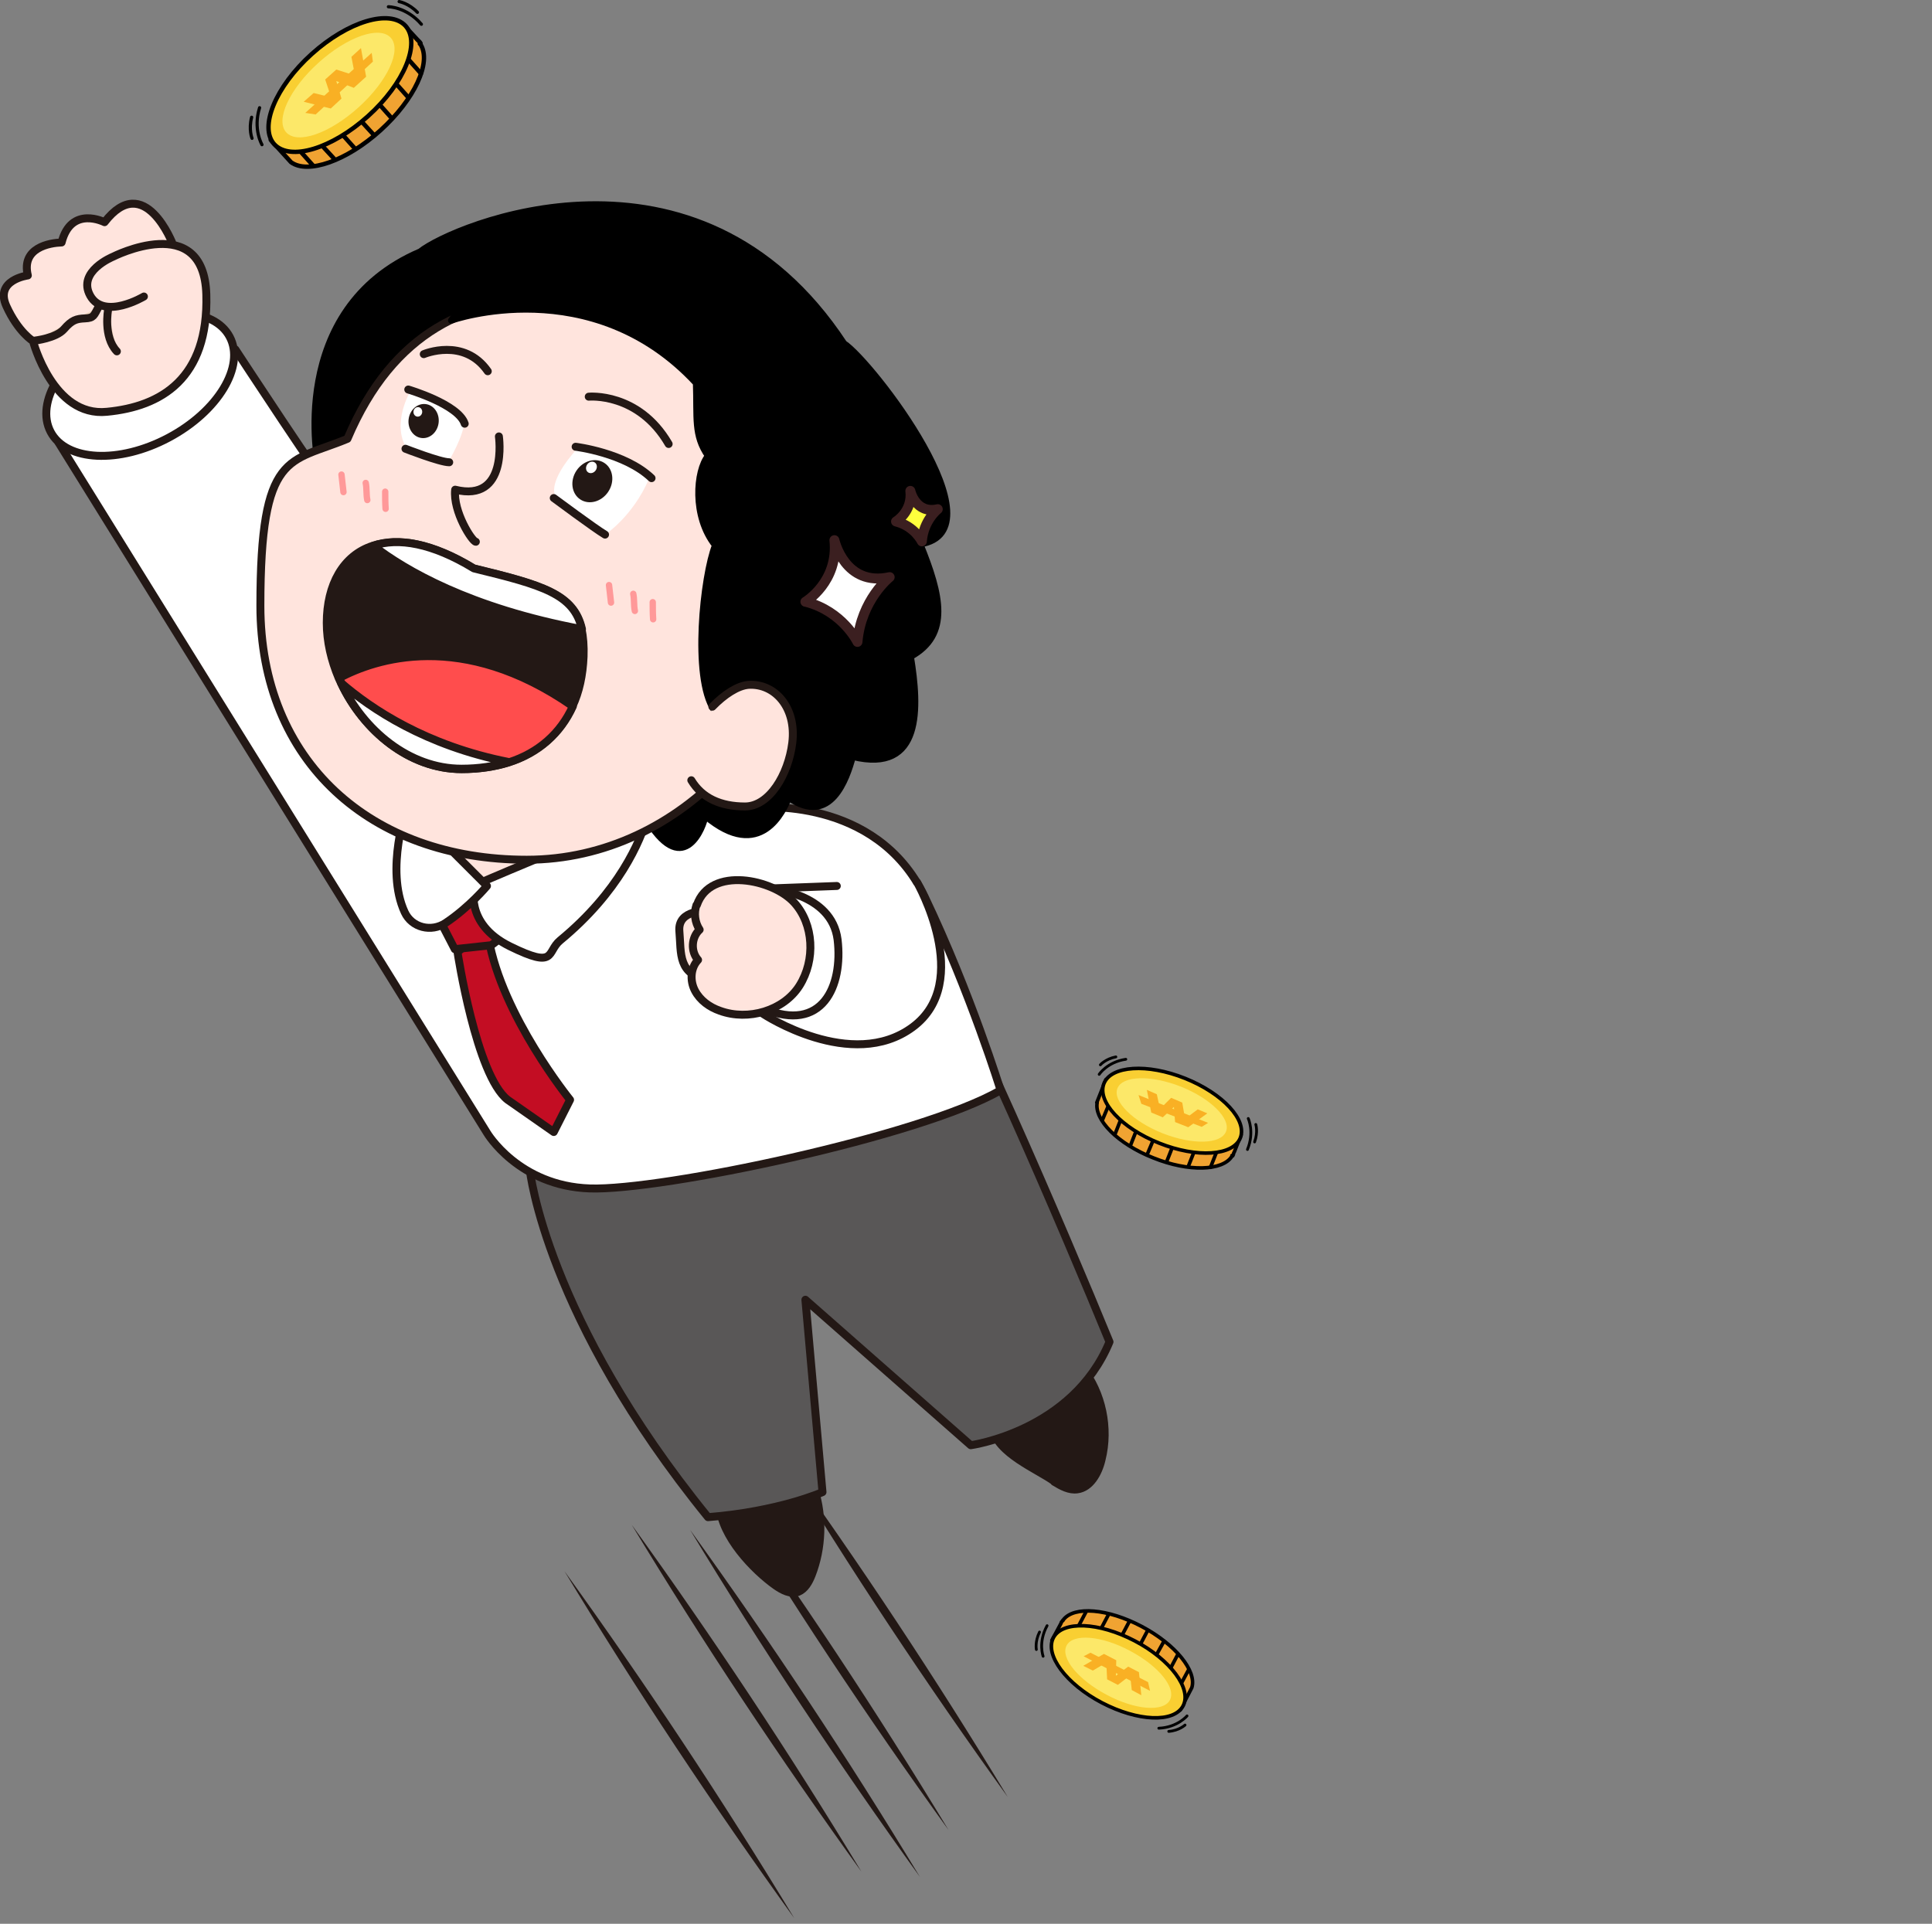 <?xml version="1.0" encoding="UTF-8"?><svg id="h" xmlns="http://www.w3.org/2000/svg" viewBox="0 0 486 484"><rect x="0" y="0" width="486" height="484" fill="#808080" stroke="none"/><path d="M142,395.3c20.4,28.3,39.7,57.4,57.8,87.3-20.4-28.3-39.7-57.4-57.8-87.3h0Z" fill="#231815"/><path d="M158.9,383.6c20.4,28.3,39.7,57.4,57.8,87.3-20.4-28.3-39.7-57.4-57.8-87.3h0Z" fill="#231815"/><path d="M173.6,384.9c20.4,28.3,39.7,57.4,57.8,87.3-20.4-28.3-39.7-57.4-57.8-87.3h0Z" fill="#231815"/><path d="M180.8,373.1c20.4,28.3,39.7,57.4,57.8,87.3-20.4-28.3-39.7-57.4-57.8-87.3h0Z" fill="#231815"/><path d="M195.7,364.8c20.4,28.3,39.7,57.4,57.8,87.3-20.4-28.3-39.7-57.4-57.8-87.3h0Z" fill="#231815"/><path d="M310.1,290.8c0-.1.2-.3.2-.5,0-.2.1-.3.2-.5l1.7-4.3-3.6-1.5c-2.4-3.1-6.8-6.2-12.2-8.3-5.1-2.1-10.2-2.8-14-2.4l-4.2-1.7-2.3,5.8h.1c-.8,4.3,5.2,10.4,14.1,13.9,8.9,3.6,17.5,3.3,19.8-.4h0s0-.2,0-.2Z" fill="#f0a332" stroke="#000" stroke-linecap="round" stroke-linejoin="round" stroke-width=".9"/><line x1="278.9" y1="278" x2="277.3" y2="281.8" fill="#f9cf32" stroke="#000" stroke-linecap="round" stroke-linejoin="round" stroke-width=".9"/><line x1="282" y1="281.5" x2="280.5" y2="285.3" fill="#f9cf32" stroke="#000" stroke-linecap="round" stroke-linejoin="round" stroke-width=".9"/><line x1="285.9" y1="284.3" x2="284.4" y2="288.1" fill="#f9cf32" stroke="#000" stroke-linecap="round" stroke-linejoin="round" stroke-width=".9"/><line x1="290.2" y1="286.6" x2="288.6" y2="290.4" fill="#f9cf32" stroke="#000" stroke-linecap="round" stroke-linejoin="round" stroke-width=".9"/><line x1="295" y1="288.4" x2="293.5" y2="292.2" fill="#f9cf32" stroke="#000" stroke-linecap="round" stroke-linejoin="round" stroke-width=".9"/><line x1="300.4" y1="289.7" x2="298.9" y2="293.5" fill="#f9cf32" stroke="#000" stroke-linecap="round" stroke-linejoin="round" stroke-width=".9"/><line x1="306" y1="289.9" x2="304.5" y2="293.7" fill="#f9cf32" stroke="#000" stroke-linecap="round" stroke-linejoin="round" stroke-width=".9"/><path d="M312,286.3c-1.8,4.5-10.9,5.1-20.4,1.3-9.5-3.8-15.7-10.5-13.9-15,1.8-4.5,10.9-5.1,20.4-1.3,9.5,3.8,15.7,10.5,13.9,15Z" fill="#f9cf32" stroke="#000" stroke-linecap="round" stroke-linejoin="round" stroke-width=".9"/><path d="M308.4,284.7c-1.3,3.2-8.4,3.4-16,.4-7.5-3-12.6-8.1-11.3-11.3,1.3-3.2,8.4-3.4,16-.4,7.5,3,12.6,8.1,11.3,11.3Z" fill="#fce869"/><polygon points="288.5 274.2 289.6 279.9 292.5 281.1 295.3 278.5 295.6 282.3 298.9 283.6 303.7 280.1 301.3 279.1 298.1 281.5 297.4 277.4 294.6 276.2 291.8 279 291 275.3 288.5 274.2" fill="#f9b024"/><polygon points="286.4 275.5 303.9 282.5 302.3 283.5 287.1 277.7 286.4 275.5" fill="#f9b024"/><path d="M314,281.4s1.6,3.4-.2,7.8" fill="none" stroke="#000" stroke-linecap="round" stroke-linejoin="round" stroke-width=".7"/><path d="M315.9,282.9s.6,1.9-.3,4.4" fill="none" stroke="#000" stroke-linecap="round" stroke-linejoin="round" stroke-width=".7"/><path d="M276.5,270.3s2-3.1,6.7-3.8" fill="none" stroke="#000" stroke-linecap="round" stroke-linejoin="round" stroke-width=".7"/><path d="M276.8,267.9s1.3-1.5,3.9-2" fill="none" stroke="#000" stroke-linecap="round" stroke-linejoin="round" stroke-width=".7"/><path d="M105.8,10.9c-.1-.2-.2-.3-.4-.5-.1-.1-.3-.3-.4-.4l-3.8-4.1-3.5,3.1c-4.6,1-10.3,4.1-15.5,8.8-4.9,4.5-8.5,9.5-10,13.8l-4.1,3.6,5.1,5.6h0c4.2,3.1,14-.3,22.5-8,8.6-7.8,12.9-17.1,10.1-21.6h0s-.2-.2-.2-.2Z" fill="#f0a332" stroke="#000" stroke-linecap="round" stroke-linejoin="round" stroke-width="1.1"/><line x1="75.4" y1="37.9" x2="78.7" y2="41.6" fill="#f9cf32" stroke="#000" stroke-linecap="round" stroke-linejoin="round" stroke-width="1.1"/><line x1="80.8" y1="36.4" x2="84.1" y2="40" fill="#f9cf32" stroke="#000" stroke-linecap="round" stroke-linejoin="round" stroke-width="1.1"/><line x1="86" y1="33.7" x2="89.3" y2="37.4" fill="#f9cf32" stroke="#000" stroke-linecap="round" stroke-linejoin="round" stroke-width="1.1"/><line x1="90.7" y1="30.3" x2="94" y2="33.9" fill="#f9cf32" stroke="#000" stroke-linecap="round" stroke-linejoin="round" stroke-width="1.1"/><line x1="95.2" y1="26" x2="98.5" y2="29.7" fill="#f9cf32" stroke="#000" stroke-linecap="round" stroke-linejoin="round" stroke-width="1.1"/><line x1="99.4" y1="20.8" x2="102.7" y2="24.5" fill="#f9cf32" stroke="#000" stroke-linecap="round" stroke-linejoin="round" stroke-width="1.1"/><line x1="102.6" y1="14.8" x2="105.9" y2="18.5" fill="#f9cf32" stroke="#000" stroke-linecap="round" stroke-linejoin="round" stroke-width="1.1"/><path d="M102,6.5c3.9,4.3-.3,14.5-9.4,22.7-9.1,8.2-19.6,11.4-23.6,7.1-3.9-4.3.3-14.5,9.4-22.7,9.1-8.2,19.6-11.4,23.6-7.1Z" fill="#f9cf32" stroke="#000" stroke-linecap="round" stroke-linejoin="round" stroke-width="1.1"/><path d="M98.3,9.5c2.8,3.1-.8,10.9-8.1,17.5-7.3,6.6-15.4,9.4-18.2,6.3-2.8-3.1.8-10.9,8.1-17.5,7.3-6.6,15.4-9.4,18.2-6.3Z" fill="#fce869"/><polygon points="76.4 25.6 83.2 27.3 85.9 24.8 84.6 20.4 89 22.1 92.1 19.3 90.8 12.1 88.4 14.3 89.3 19 84.6 17.5 81.8 20 83.3 24.5 78.9 23.4 76.4 25.6" fill="#f9b024"/><polygon points="76.8 28.4 93.5 13.3 93.8 15.5 79.4 28.8 76.8 28.4" fill="#f9b024"/><path d="M97.7,1.7s4.5,0,8.3,4.4" fill="none" stroke="#000" stroke-linecap="round" stroke-linejoin="round" stroke-width=".8"/><path d="M100.4.4s2.4.4,4.6,2.7" fill="none" stroke="#000" stroke-linecap="round" stroke-linejoin="round" stroke-width=".8"/><path d="M65.9,36.4s-2.3-3.9-.6-9.3" fill="none" stroke="#000" stroke-linecap="round" stroke-linejoin="round" stroke-width=".8"/><path d="M63.4,34.8s-.9-2.2-.1-5.3" fill="none" stroke="#000" stroke-linecap="round" stroke-linejoin="round" stroke-width=".8"/><path d="M267.3,407.7c0,.1-.2.3-.3.4,0,.1-.1.3-.2.5l-2.2,4.1,3.4,1.8c2.1,3.3,6.1,6.8,11.3,9.6,4.9,2.6,9.8,3.9,13.6,3.9l4,2.2,2.9-5.6h0c1.3-4.2-4.1-10.9-12.6-15.4-8.5-4.5-17-5.2-19.7-1.7h0s-.1.2-.1.2Z" fill="#f0a332" stroke="#000" stroke-linecap="round" stroke-linejoin="round" stroke-width=".9"/><line x1="297" y1="423.8" x2="299" y2="420.1" fill="#f9cf32" stroke="#000" stroke-linecap="round" stroke-linejoin="round" stroke-width=".9"/><line x1="294.3" y1="420" x2="296.2" y2="416.4" fill="#f9cf32" stroke="#000" stroke-linecap="round" stroke-linejoin="round" stroke-width=".9"/><line x1="290.7" y1="416.7" x2="292.7" y2="413.1" fill="#f9cf32" stroke="#000" stroke-linecap="round" stroke-linejoin="round" stroke-width=".9"/><line x1="286.7" y1="414" x2="288.6" y2="410.4" fill="#f9cf32" stroke="#000" stroke-linecap="round" stroke-linejoin="round" stroke-width=".9"/><line x1="282.1" y1="411.7" x2="284" y2="408.1" fill="#f9cf32" stroke="#000" stroke-linecap="round" stroke-linejoin="round" stroke-width=".9"/><line x1="276.9" y1="409.9" x2="278.8" y2="406.3" fill="#f9cf32" stroke="#000" stroke-linecap="round" stroke-linejoin="round" stroke-width=".9"/><line x1="271.3" y1="409.1" x2="273.2" y2="405.5" fill="#f9cf32" stroke="#000" stroke-linecap="round" stroke-linejoin="round" stroke-width=".9"/><path d="M265,412c2.3-4.3,11.4-3.9,20.4.8,9,4.7,14.5,12.1,12.2,16.4-2.3,4.3-11.4,3.9-20.4-.8-9-4.7-14.5-12.1-12.2-16.4Z" fill="#f9cf32" stroke="#000" stroke-linecap="round" stroke-linejoin="round" stroke-width=".9"/><path d="M268.3,414c1.6-3.1,8.8-2.5,15.9,1.3,7.2,3.8,11.7,9.3,10.1,12.4-1.6,3.1-8.8,2.5-15.9-1.3-7.2-3.8-11.7-9.3-10.1-12.4Z" fill="#fce869"/><polygon points="287.1 426.5 286.5 420.7 283.8 419.3 280.7 421.6 280.8 417.7 277.7 416.1 272.5 419.1 274.9 420.3 278.3 418.3 278.5 422.5 281.2 423.9 284.3 421.5 284.7 425.2 287.1 426.5" fill="#f9b024"/><polygon points="289.3 425.4 272.6 416.7 274.3 415.8 288.8 423.2 289.3 425.4" fill="#f9b024"/><path d="M262.4,416.7s-1.3-3.5,1-7.7" fill="none" stroke="#000" stroke-linecap="round" stroke-linejoin="round" stroke-width=".7"/><path d="M260.7,415s-.4-2,.8-4.4" fill="none" stroke="#000" stroke-linecap="round" stroke-linejoin="round" stroke-width=".7"/><path d="M298.6,431.7s-2.4,2.9-7.1,3.1" fill="none" stroke="#000" stroke-linecap="round" stroke-linejoin="round" stroke-width=".7"/><path d="M298.1,434s-1.5,1.4-4.1,1.6" fill="none" stroke="#000" stroke-linecap="round" stroke-linejoin="round" stroke-width=".7"/><path d="M195.1,398.9c1.7,1.2,3.8,2.3,5.7,1.6,1.7-.7,2.7-2.5,3.4-4.3,2.6-6.7,2.9-14.5.7-21.4-.7-2.2-1.8-4.5-3.8-5.3-3.6-1.4-11.3,1.3-14.9,2.5-3.4,1.2-5.4,2.5-5.2,6.7.4,7.8,8.6,16.3,14.1,20.2Z" fill="#231815" stroke="#231815" stroke-linejoin="round" stroke-width="2"/><path d="M265.2,372.8c1.8,1.1,3.8,2.2,5.8,1.9,3.2-.4,5.3-4,6.1-7.5,2-7.9.1-16.8-4.8-23-.7-.9-1.7-1.9-2.8-1.9-1,0-1.9.6-2.7,1.2-3.8,3-17.6,10.4-17,15.8.7,6.2,11.5,10.5,15.4,13.4Z" fill="#231815" stroke="#231815" stroke-linejoin="round" stroke-width="2"/><path d="M133.3,294.5s4,37,44.8,87.2c17.8-1.4,28.8-6.3,28.8-6.3l-4.3-48.4,41.6,36.6s25.6-3.5,34.9-26c-11-26.9-39.4-93.3-45.1-98-28.7,29.6-100.7,54.9-100.7,54.9Z" fill="#595757" stroke="#231815" stroke-linejoin="round" stroke-width="2"/><path d="M190.4,203.2s30-3.1,42.2,22.4c11.6,24.3,19.1,48.7,19.1,48.7-20.1,11.6-85.4,25.3-103.3,24.7-18-.6-25.9-14-25.9-14L14.7,111.3l44.5-23.4s23.5,35.9,24.4,35.9l106.9,79.4Z" fill="#fff" stroke="#231815" stroke-linejoin="round" stroke-width="2"/><path d="M80.1,117.4s-8.5-39.5,25.6-54.1c7.9-6.4,69.7-32.9,106.6,23.1,7,4.6,39.9,47.2,19.2,50.5,5.2,12.8,7.6,22.8-2.4,28.3,2.1,12.8,3,29.5-14.6,25.2-1.5,5.5-5.5,17.6-16.1,10.3-1.2,3-7,16.4-21,4.6-.3,2.4-5.2,15.8-14.3,1.5-9.1-14.3-82.8-89.4-82.8-89.4Z" stroke="#000" stroke-linecap="round" stroke-linejoin="round" stroke-width="1.6"/><path d="M115.1,239.6s4.7,31,12.6,37.1l11.6,8.1,4.1-8.1s-17.1-21.1-20.5-40.6c-4.3-.2-7.7,3.4-7.7,3.4Z" fill="#c30d23" stroke="#231815" stroke-linecap="round" stroke-linejoin="round" stroke-width="2"/><polygon points="110 230.3 114.4 238.8 123.6 237.8 129.5 233.3 116.9 222 110 230.3" fill="#c30d23" stroke="#231815" stroke-linecap="round" stroke-linejoin="round" stroke-width="2"/><ellipse cx="122.9" cy="214.5" rx="15.1" ry="11.3" fill="#ffe4dd" stroke="#231815" stroke-linejoin="round" stroke-width="2"/><path d="M119.4,222.7s-2.9,9.6,8.9,15.4,9.1,1.4,12.6-1.5c14.8-12.2,20.2-24.9,22.1-31.5-18.6,6.7-43.6,17.6-43.6,17.6Z" fill="#fff" stroke="#231815" stroke-linejoin="round" stroke-width="2"/><path d="M102.4,202.9s-5.6,15.8-.6,26.6c1.8,3.9,6.7,5.1,10.3,2.7,6-4,10.4-9.3,10.4-9.3l-20.1-20.1Z" fill="#fff" stroke="#231815" stroke-linejoin="round" stroke-width="2"/><path d="M203.2,141.8c0,39.1-31.5,74.5-70.7,74.5s-67-24.7-67-63.9,7.3-35.9,21.9-42c11.6-27.4,30.9-35.3,51.8-35.3,39.2,0,64,27.5,64,66.6Z" fill="#ffe4dd" stroke="#231815" stroke-linejoin="round" stroke-width="2"/><ellipse cx="35.3" cy="96.7" rx="25.5" ry="15.2" transform="translate(-41.3 27.9) rotate(-28)" fill="#fff" stroke="#231815" stroke-linejoin="round" stroke-width="2"/><line x1="210.5" y1="222.9" x2="194.4" y2="223.5" fill="none" stroke="#231815" stroke-linecap="round" stroke-linejoin="round" stroke-width="2"/><path d="M178,229.2s-7.6-.5-7.1,5.1-.5,11,7.6,12.3c8.1,1.4-.5-17.4-.5-17.4Z" fill="#ffe4dd" stroke="#231815" stroke-linejoin="round" stroke-width="2"/><path d="M192,255.1s22.2,14.7,37.6,3.3c15.4-11.4,1.1-36.4,1.1-36.4" fill="#fff" stroke="#231815" stroke-linecap="round" stroke-linejoin="round" stroke-width="2"/><path d="M125.5,109.8s2.4,16.7-11,13.4c-.6,5.5,4.3,13.1,5.2,13.1" fill="none" stroke="#231815" stroke-linecap="round" stroke-linejoin="round" stroke-width="2"/><path d="M148.1,99.8s12.5-1.2,20.1,11.9" fill="none" stroke="#231815" stroke-linecap="round" stroke-linejoin="round" stroke-width="2"/><path d="M106.6,89.1s10.1-4.3,16.1,4.3" fill="none" stroke="#231815" stroke-linecap="round" stroke-linejoin="round" stroke-width="2"/><path d="M113.6,80.6s35.3-12.5,61.5,15.8c.3,8.8-.6,13.1,3,18.3-3,3.7-4,15.2,1.8,22.5-3,7.6-5.8,33.2-.3,41.4,5.5,8.2,17.7,25.9,28.6,2.1,11-23.7,5.8-77,5.8-77l-35-28.6-55.4-7.9-10.1,13.4Z" stroke="#000" stroke-linecap="round" stroke-linejoin="round" stroke-width="1.6"/><path d="M146.8,165.2c-.2,4.7-1.1,8.9-2.8,12.5-3.1,6.8-8.6,11.7-16.1,14.1-3.5,1.1-7.5,1.7-11.8,1.7-13.2,0-24.7-9.7-30.3-21.6-.2-.4-.4-.9-.6-1.3-1.9-4.5-3-9.2-3-13.9,0-9.6,4.1-17,11.6-19.4,6.3-2.1,14.8-.7,25.3,5.7,17.2,4.2,25.2,6.4,27.2,15.3.4,1.9.6,4.2.5,6.9Z" fill="#231815" stroke="#231815" stroke-linecap="round" stroke-linejoin="round" stroke-width="2"/><path d="M146.4,158.3c-28.3-5.3-44.6-14.9-52.5-21,6.3-2.1,14.8-.7,25.3,5.7,17.2,4.2,25.2,6.4,27.2,15.3Z" fill="#fff" stroke="#231815" stroke-linecap="round" stroke-linejoin="round" stroke-width="2"/><path d="M144.1,177.7c-3.1,6.8-8.6,11.7-16.1,14.1-3.5,1.1-7.5,1.7-11.8,1.7-13.2,0-24.7-9.7-30.3-21.6-.2-.4-.4-.9-.6-1.3,9-4.8,30.9-12.3,58.8,7.1Z" fill="#ff4d4d" stroke="#231815" stroke-linecap="round" stroke-linejoin="round" stroke-width="2"/><path d="M127.9,191.7c-3.5,1.1-7.5,1.7-11.8,1.7-13.2,0-24.7-9.7-30.3-21.6,7.5,6.5,21.3,15.8,42.1,19.9Z" fill="#fff" stroke="#231815" stroke-linecap="round" stroke-linejoin="round" stroke-width="2"/><path d="M153.2,147.2l.5,4.4" fill="none" stroke="#f99" stroke-linecap="round" stroke-linejoin="round" stroke-width="1.6"/><path d="M159.3,149.4c.3,1.4.1,2.9.4,4.3" fill="none" stroke="#f99" stroke-linecap="round" stroke-linejoin="round" stroke-width="1.6"/><path d="M164.2,151.5c0,1.4,0,2.8.1,4.3" fill="none" stroke="#f99" stroke-linecap="round" stroke-linejoin="round" stroke-width="1.6"/><path d="M85.9,119.4c.2,1.5.3,2.9.5,4.4" fill="none" stroke="#f99" stroke-linecap="round" stroke-linejoin="round" stroke-width="1.6"/><path d="M92,121.5c.3,1.4.1,2.9.4,4.3" fill="none" stroke="#f99" stroke-linecap="round" stroke-linejoin="round" stroke-width="1.6"/><path d="M96.9,123.7c0,1.4,0,2.8.1,4.3" fill="none" stroke="#f99" stroke-linecap="round" stroke-linejoin="round" stroke-width="1.6"/><path d="M179.2,177.8c3-3.1,6.4-5.3,9.1-5.5,6.6-.4,12.1,5.7,11,14.6-1,8-5.8,16-11.9,16s-10.8-2.1-13.5-6.6" fill="#ffe4dd" stroke="#231815" stroke-linecap="round" stroke-linejoin="round" stroke-width="2"/><path d="M43.5,61.5s-7.1-18.7-17.2-5.6c0,0-8.4-4.3-10.8,5.1-3,.1-10.2,1.3-8.5,8.3,0,0-8.4,1.1-5.4,7.7,3,6.6,6.7,8.8,6.7,8.8,0,0,5,19.2,18.6,17.8,13.6-1.3,25.6-8.3,25-29.5-.6-21.2-23.5-9.5-23.5-9.5,0,0-9.1,3.7-5.7,9.8,3.5,6.2,13.5.2,13.5.2" fill="#ffe4dd" stroke="#231815" stroke-linecap="round" stroke-linejoin="round" stroke-width="2"/><path d="M27.2,77.9s-1.3,6.8,2.2,10.5" fill="#f1d7c2" stroke="#231815" stroke-linecap="round" stroke-linejoin="round" stroke-width="2"/><path d="M8.7,85.7s5.4-.6,7.4-2.9,3.1-2.6,5.3-2.7,2.2-.7,3.4-2.9" fill="#f1d7c2" stroke="#231815" stroke-linecap="round" stroke-linejoin="round" stroke-width="2"/><path d="M193.8,223.6s15.4,1,16.9,12.8c1.4,11.8-3.9,23.5-18.5,17.4,5.3-6.1,7.5-22.1,1.6-30.2Z" fill="#fff" stroke="#231815" stroke-linejoin="round" stroke-width="2"/><path d="M175.2,227.7c-.7,2-.4,4.4.8,6.2-2.1,1.9-2.3,5.5-.4,7.6-1.9,2-2.1,5.2-.8,7.7,1.3,2.5,3.7,4.2,6.3,5.1,7.1,2.6,16,0,20-6.3,4.1-6.5,3.6-15.5-1.3-20.9-5.3-5.9-21.1-9.3-24.5.6Z" fill="#ffe4dd" stroke="#231815" stroke-linejoin="round" stroke-width="2"/><path d="M145.2,112.9s-7.4,7.7-5.5,12c1.9,4.3,12.8,9.4,12.8,9.4,0,0,6.7-4.5,10.7-13.7-2.4-2-14.8-9.1-18-7.6Z" fill="#fff"/><path d="M144.8,112.4s12.4,1.5,19.1,7.9" fill="none" stroke="#231815" stroke-linecap="round" stroke-linejoin="round" stroke-width="2"/><path d="M139.3,125.3s10.5,7.8,12.9,9.2" fill="none" stroke="#231815" stroke-linecap="round" stroke-linejoin="round" stroke-width="2"/><ellipse cx="149" cy="121.2" rx="5.5" ry="4.8" transform="translate(-34.4 178.1) rotate(-56.4)" fill="#231815"/><ellipse cx="148.8" cy="117.7" rx="1.5" ry="1.3" transform="translate(-31.6 176.4) rotate(-56.4)" fill="#fff"/><path d="M103.2,98.5s-4.8,8-.9,14.3c3.8,1.9,10.6,3.2,10.6,3.2,0,0,3.7-6.2,3.9-9.9-2.6-2.6-10.6-8.3-13.5-7.7Z" fill="#fff"/><path d="M102.7,98s12.6,3.7,14.2,8.6" fill="none" stroke="#231815" stroke-linecap="round" stroke-linejoin="round" stroke-width="2"/><path d="M102,112.9s8.7,3.4,11,3.4" fill="none" stroke="#231815" stroke-linecap="round" stroke-linejoin="round" stroke-width="2"/><ellipse cx="106.6" cy="106.1" rx="4.3" ry="3.8" transform="translate(-11.9 198.6) rotate(-82.9)" fill="#231815"/><ellipse cx="105.2" cy="103.7" rx="1.2" ry="1.1" transform="translate(-10.8 195.2) rotate(-82.9)" fill="#fff"/><path d="M202.6,151.4s8.4-5,7.3-15.5c0,0,2.6,11.8,13.9,9.3,0,0-7.2,5.7-8.1,16.3,0,0-3.7-7.7-13-10.1Z" fill="#fff" stroke="#3b1f20" stroke-linecap="round" stroke-linejoin="round" stroke-width="2.5"/><path d="M225.4,131.2s4.2-2.5,3.6-7.7c0,0,1.3,5.9,6.9,4.6,0,0-3.6,2.8-4,8.1,0,0-1.8-3.8-6.5-5Z" fill="#ffff3d" stroke="#3b1f20" stroke-linecap="round" stroke-linejoin="round" stroke-width="2.5"/></svg>